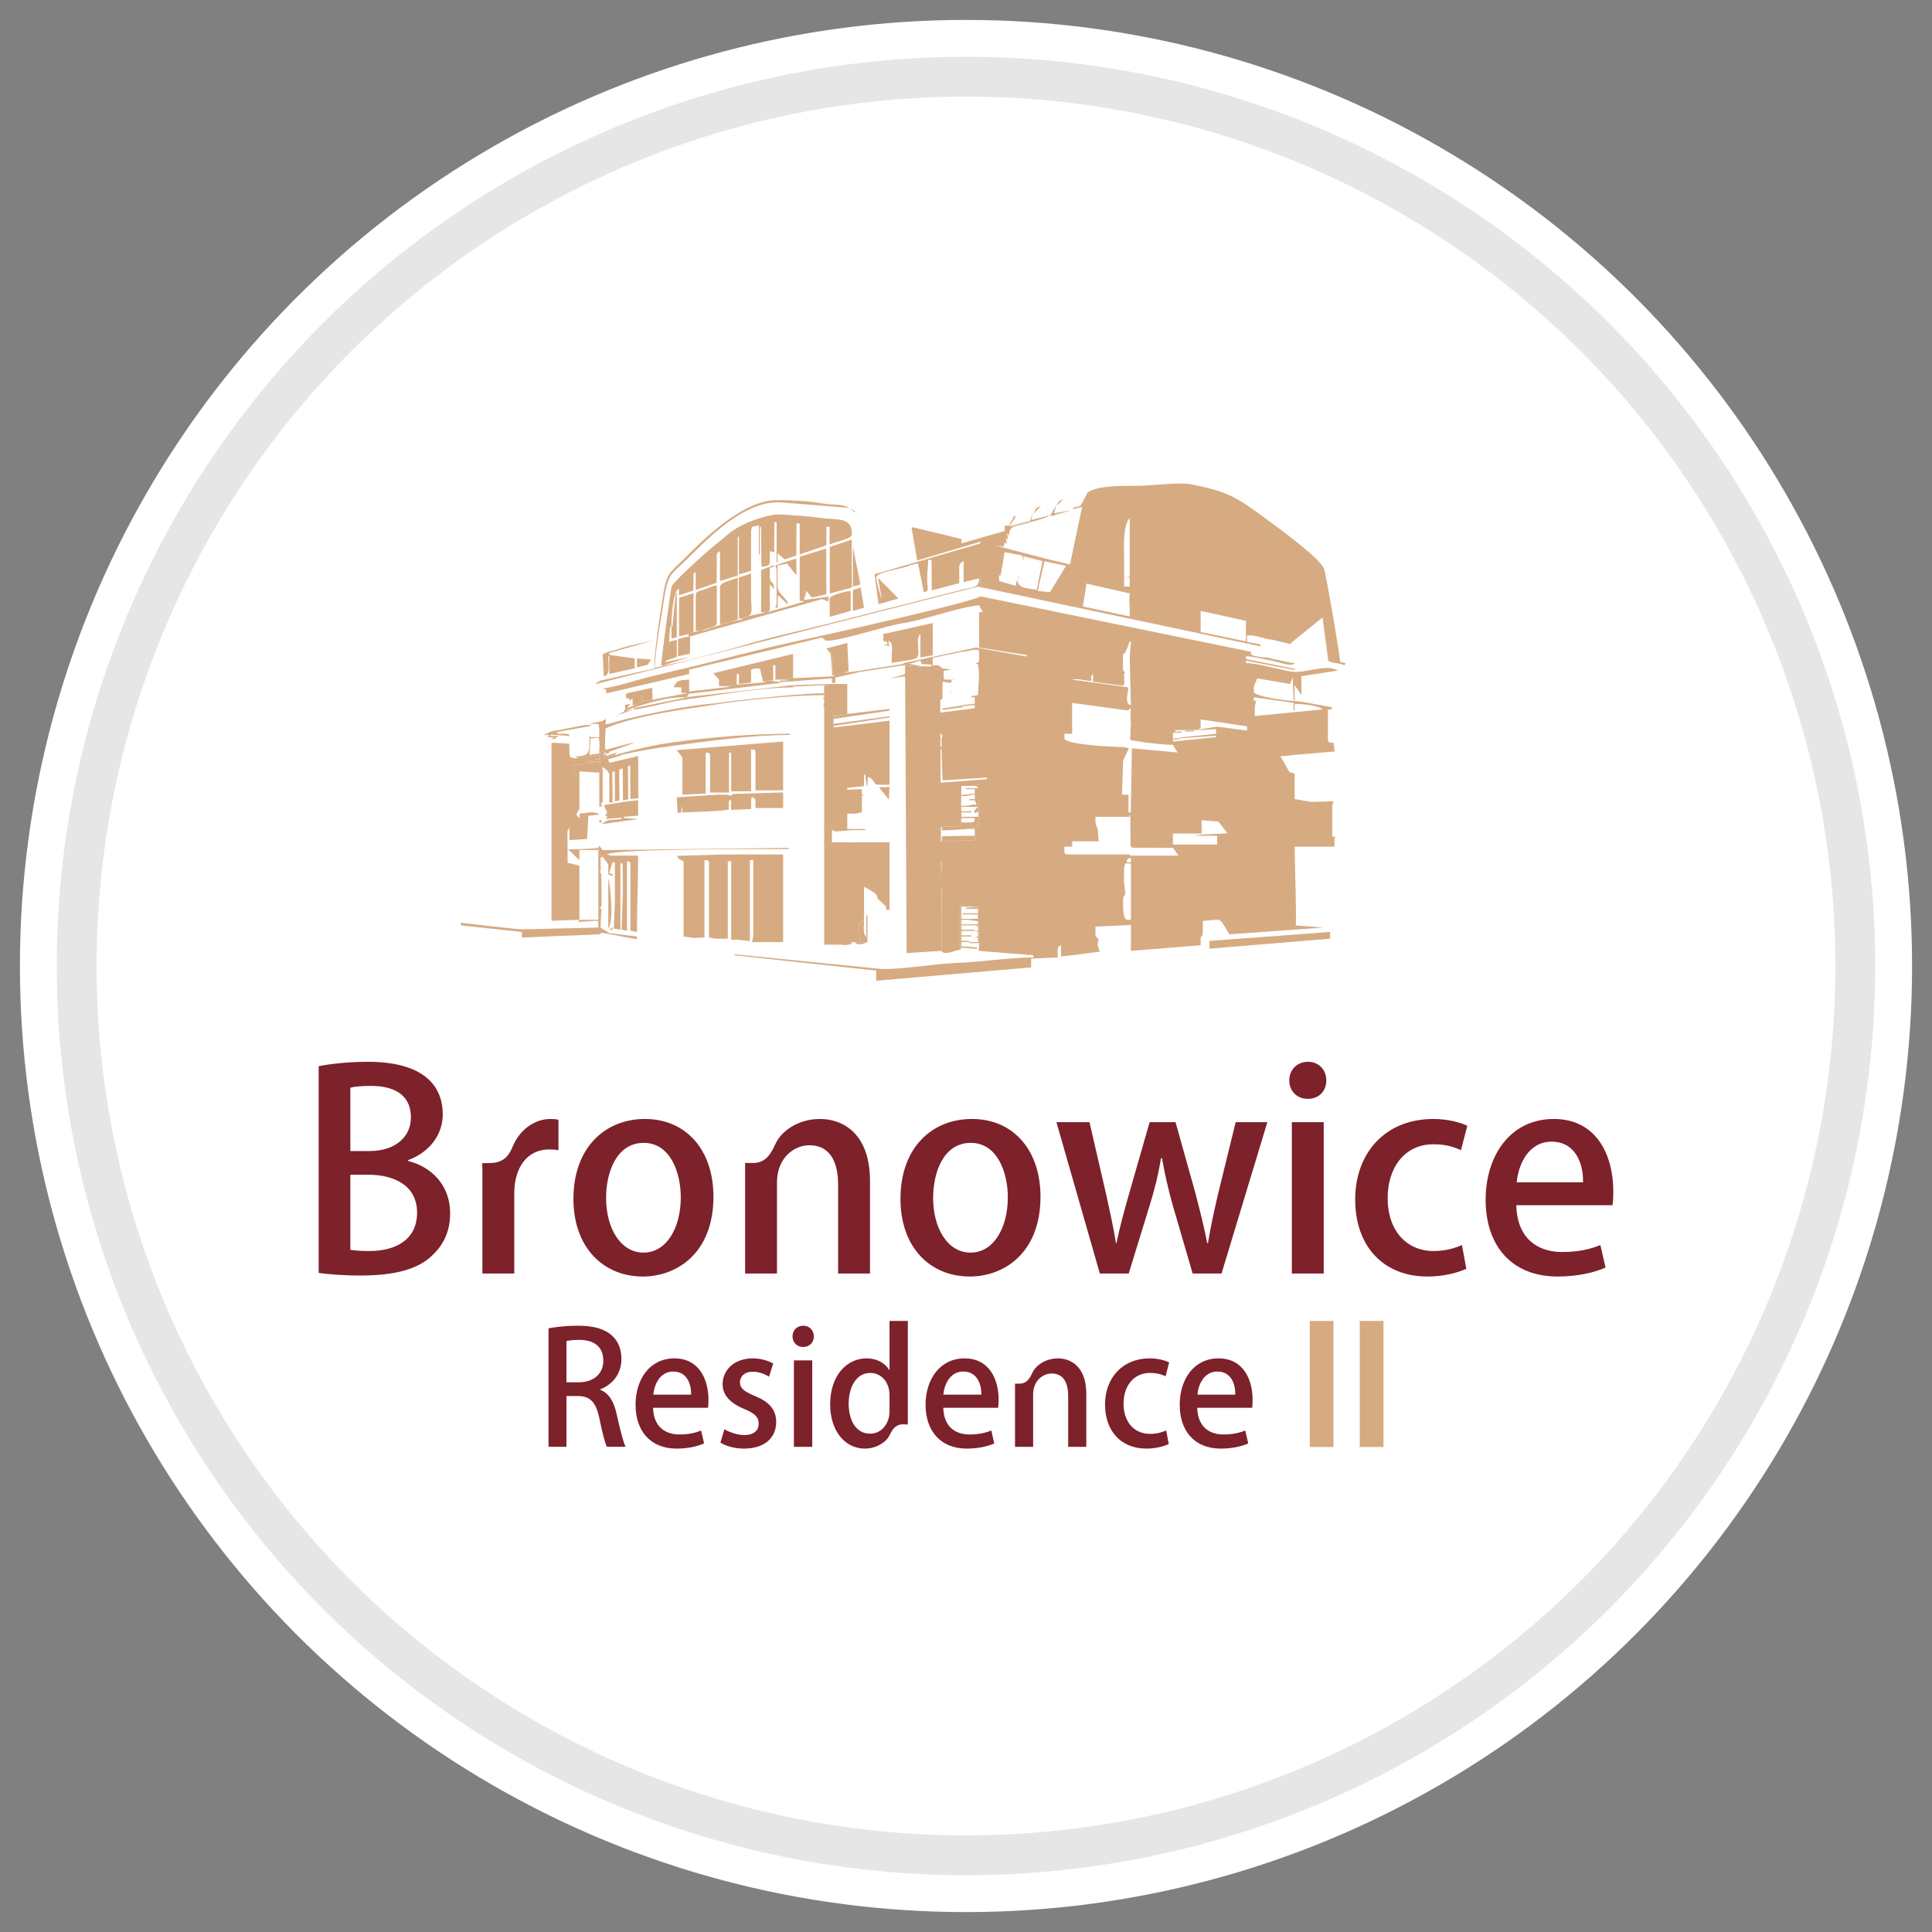 <?xml version="1.0" encoding="UTF-8"?>
<!DOCTYPE svg PUBLIC "-//W3C//DTD SVG 1.1//EN" "http://www.w3.org/Graphics/SVG/1.1/DTD/svg11.dtd">
<!-- Creator: CorelDRAW 2018 (64-Bit) -->
<svg xmlns="http://www.w3.org/2000/svg" xml:space="preserve" width="97px" height="97px" version="1.1" style="shape-rendering:geometricPrecision; text-rendering:geometricPrecision; image-rendering:optimizeQuality; fill-rule:evenodd; clip-rule:evenodd"
viewBox="0 0 97 97"
 xmlns:xlink="http://www.w3.org/1999/xlink">
 <rect x="0" y="0" width="97" height="97" fill="#808080" stroke="none"/>
 <defs>
  <style type="text/css">
   <![CDATA[
    .str0 {stroke:#E6E6E6;stroke-width:2;stroke-linecap:round;stroke-linejoin:round;stroke-miterlimit:22.926}
    .fil0 {fill:none}
    .fil2 {fill:#D6AB82}
    .fil1 {fill:white}
    .fil3 {fill:#7D212B;fill-rule:nonzero}
    .fil4 {fill:#D6AB82;fill-rule:nonzero}
   ]]>
  </style>
 </defs>
 <g id="tabliczka_x0020_biała">
  <rect class="fil0" width="97" height="97"/>
  <circle class="fil1" cx="48.5" cy="48.5" r="47.5"/>
  <circle class="fil1 str0" cx="48.5" cy="48.5" r="44.65"/>
 </g>
 <g id="Bronowice_x0020_Residence_x0020_II">
  <g id="_2423958633536">
   <g>
    <g>
     <polygon class="fil2" points="41.66,27.46 41.66,29.8 42.77,29.5 42.76,27.09 "/>
     <path class="fil2" d="M37.21 31.06l0.11 -0.05 0.11 0 0.06 -0.06c0.35,-0.03 0.22,-0.53 0.22,-0.94 0,-0.41 0,-0.82 0,-1.22l-0.62 0.21 0.01 1.06 0 1 0.11 0z"/>
     <polygon class="fil2" points="42.82,29.45 43.2,29.34 42.82,27.45 "/>
     <polygon class="fil2" points="42.82,29.62 42.82,30.67 43.38,30.51 43.21,29.5 "/>
     <polygon class="fil2" points="40.27,30.17 40.38,30.12 40.38,29.61 40.49,29.67 40.54,29.73 40.76,30 41.49,29.84 41.48,27.54 40.15,27.95 40.15,30.17 "/>
     <path class="fil2" d="M45.66 28.39l-0.06 -0.05 -1.69 0.49 0.2 1.5 -0.06 0.02 1.06 -0.3 -1.03 -1.04 0.19 1.05c-0.06,-0.09 -0.28,-0.93 -0.28,-1.06 0,-0.3 1.42,-0.45 1.67,-0.61z"/>
     <path class="fil2" d="M38.93 28.38c0.03,0.14 0.06,0.14 0.06,0.29l0 1.56c0,0.15 -0.03,0.15 -0.06,0.28l0.11 0 0.02 -0.63 0.48 0.46c0.09,-0.21 -0.5,-0.52 -0.5,-0.89l0 -1.06 0.48 -0.09 0.47 0.59 -0.01 -0.85 -1.05 0.34z"/>
     <path class="fil2" d="M41.65 30.06l0.01 0.91 1.05 -0.3 0 -1c-0.23,0.01 -1.06,0.21 -1.06,0.39z"/>
     <path class="fil2" d="M34.82 31.73l-0.11 0.05 -0.11 0 -0.06 0.06 0.06 0.11 -0.56 0.13 0 0.87 0.6 -0.13 0.01 -0.87 6.62 -1.87 0.32 0.12 0.01 -0.25 -1.22 0.17 0.11 -0.45 0.05 0.06 -0.05 -0.06 -0.11 -0.06 0 0.51 -0.11 0.05 0.11 0.03 -1.89 0.55 0.16 -0.09 0 -1.32 0.21 0.23c0.01,-0.44 -0.21,-0.22 -0.21,-0.62l0 -0.45 0.23 -0.04 -0.05 -0.08 -0.62 0.24 0 0.33 0.01 0.44 -0.01 1.34 0.22 0.02 -0.94 0.2 -0.06 0.06 -0.11 0 -0.11 0.05 0.12 0.03 -0.79 0.14 -0.11 0.05 0.12 0.03 -0.23 -0.03 -0.06 0.06 -1.05 0.35c0.22,-0.18 0.78,-0.17 0.78,-0.41l0 -1.89c-0.21,0.02 -0.5,0.17 -0.72,0.23 -0.35,0.11 -0.34,0.1 -0.34,0.44l0 1.61 0.22 0 -0.33 0.06z"/>
     <path class="fil2" d="M36.26 31.34l0.06 -0.06 0.11 0 0.11 -0.05 0.5 -0.12 0 -2.11c-0.18,0.09 -0.89,0.24 -0.89,0.45l0 1.89 0.11 0z"/>
     <polygon class="fil2" points="34.54,31.84 34.6,31.78 34.71,31.78 34.82,31.73 34.82,29.78 34.1,30.01 34.09,31.95 "/>
     <path class="fil2" d="M31.48 32.45l-0.16 0.06 -0.06 0 -0.11 0.05 -0.61 0.17 -0.28 0.11 0.05 1.11c0.36,-0.03 0.23,-0.58 0.23,-1l0.05 0 0 0.89 1.28 -0.29 0 -0.49 -1.28 -0.18 0 -0.1 2.24 -0.63 -1.35 0.3z"/>
     <polygon class="fil2" points="32.7,33.11 31.98,33.06 31.98,33.51 32.51,33.38 "/>
     <path class="fil2" d="M30.15 34.17l-0.11 0.06 -0.11 0.06 0 0.05 19.17 -4.89c0.07,-0.1 0.11,-0.1 0.11,-0.22l0 -0.23 -0.16 0.06 0.11 0c-0.01,0.46 -0.33,0.42 -0.76,0.52 -0.36,0.09 -0.67,0.17 -1.02,0.26 -0.68,0.17 -1.31,0.34 -1.99,0.51 -1.34,0.33 -2.66,0.68 -4.04,1.02 -1.3,0.33 -2.76,0.64 -4.02,1.03 -0.54,0.17 -3.59,0.99 -4.01,1l1.34 -0.42 -1.23 0.26 -0.02 -0.06 0.57 -0.2 0 -0.86 -0.39 0.1 0.06 -0.77 0.06 0 0 0.61 0.27 -0.06 0 -2.22 -0.05 0 -0.17 1.67 -0.05 0c0,-0.45 0.08,-1.81 0.38,-1.89l0 0.33 0.72 -0.24 0.01 -0.76c0,-0.16 0.01,-0.1 0.11,-0.16l0 0.89 1.05 -0.36 0.01 -1.37c0,-0.15 0.08,-0.16 0.16,-0.22l0 1.5 0.89 -0.27 0 -1.95 0.06 0 0 1.89 0.61 -0.18 0 -1.93c0,-0.16 0.02,-0.16 0.05,-0.28l0.34 -0.07 0 1.46 0.05 0 0 -1.39 0.06 0 0.02 2c0.18,-0.01 0.42,-0.02 0.42,-0.22l0 -0.56 0.22 0.06 0.01 -1.51 0.11 0 0 2.01 0.05 0 0 -0.45 0.36 0.31 0.58 -0.2 0.01 -1.61 0.16 0 0 1.56 1.34 -0.46 0 -0.93 0.16 0 0 0.89c0.24,-0.13 1.12,-0.28 1.12,-0.5l0 -0.06c0,-0.83 -0.77,-0.67 -1.51,-0.77 -0.61,-0.09 -1.46,-0.15 -2.11,-0.18 -0.5,-0.02 -1.44,0.31 -1.79,0.49 -0.68,0.33 -0.8,0.52 -1.31,0.92 -0.37,0.28 -2.15,1.87 -2.32,2.18 -0.05,0.08 -0.53,3.66 -0.53,3.98l0.13 0.03 -0.46 0.09c0.02,-0.79 0.31,-2.38 0.43,-3.19 0.25,-1.62 0.33,-1.4 1.28,-2.34 0.95,-0.94 2.71,-2.77 4.46,-2.77l0.11 0 3.51 0.28 0.23 0.21 0.05 -0.03c-0.71,-0.48 -0.84,-0.26 -1.76,-0.42 -0.54,-0.1 -1.43,-0.15 -2.03,-0.15l-0.16 0c-1.67,0 -3.61,1.91 -4.52,2.82 -0.99,1 -1,0.75 -1.25,2.42 -0.08,0.49 -0.46,2.98 -0.35,3.21l-2.72 0.61z"/>
     <polygon class="fil2" points="60.72,47.63 66.78,47.13 66.78,46.79 60.72,47.24 "/>
     <path class="fil2" d="M56.44 43.63c0,-0.15 0.03,-0.16 0.06,-0.28l0.28 0 0 2.83 -0.17 0c-0.27,0 -0.22,-0.82 -0.22,-1.11 0,-0.03 0.08,-0.12 0.11,-0.17l-0.07 -0.66 0.01 -0.61zm0.11 -0.34c0.1,-0.19 0,-0.16 0.23,-0.22l0 0.22 -0.23 0zm3.78 -1.39l-0.39 0.06 1.17 0 0 0.28 0 0.16 -2.22 0 0 -0.55 1.44 0 0 -0.28 0 -0.06 0 -0.11 0 -0.22 0.84 0.07 0.46 0.59 -1.3 0.06zm-3.58 -1.01l0.01 1.57 0.08 0.1 2.05 0.01 0.28 0.39 -2.45 0 0 -0.06 -3.11 0c-0.13,0 -0.17,-0.04 -0.17,-0.16l0 -0.23 0.39 0 0 -0.27 1.33 0 -0.04 -0.56c-0.02,-0.12 -0.12,-0.27 -0.12,-0.44l0 -0.23 1.71 0 0.04 -0.12zm3.53 -4.24l0.77 -0.04 0.01 0.23 -1.84 0.19 0 0.04 1.83 -0.13 0.01 0.07 -2.17 0.22 0 -0.11 0.33 0 0 -0.05 -0.33 0 0 -0.28 0.44 0 0 -0.06 -0.33 0 0 -0.07 1.28 -0.01zm-0.78 0.08l0.44 0 0 -0.05 -0.44 0 0 0.05zm0.78 -0.61l2.33 0.35 0 0.21 -1.5 -0.2 -1 0.16 0.17 -0.07 0 -0.45zm-3.45 1.45l-0.06 3.22 -0.11 0 0 -0.56 0 -0.33 -0.33 0 0.06 -1.72 0.29 -0.61 -0.24 -0.06c-0.45,0 -3,-0.12 -3,-0.44l0 -0.23 0.39 0 0 -1.55 2.78 0.38 0.16 -0.11 -0.01 0.56 0.02 0.22 -0.02 0.28c0.02,0.69 -0.25,0.48 0.7,0.65 0.34,0.05 1.12,0.13 1.43,0.13l0.23 0.38 -2.29 -0.21zm6.23 -2.39l-0.11 0 0 -0.17 2 0.28 0 0.39 0.05 0 0 -0.34c0.36,0 1.25,0.08 1.39,0.28l-3.39 0.33 0 -0.39c0,-0.19 0.04,-0.21 0.06,-0.38zm-6.56 -2.4l0 -0.05 0.11 -0.22 0.11 -0.31 0.06 0.03 -0.06 0.72 0 0.06 0.05 2.11 0.01 0.28c-0.34,-0.04 -0.14,-0.62 -0.12,-0.89l-2.84 -0.39c0.26,-0.06 0.55,0.02 0.75,0.05 0.49,0.06 0.02,-0.11 0.31,-0.33l0 0.39 1.51 0.2 0.08 -0.16c-0.04,-0.13 -0.03,0.06 -0.03,-0.15l0 -0.22c0,-0.2 -0.01,-0.06 0.06,-0.11l-0.12 -0.16 0 -0.79 0.12 -0.06zm-7.51 -0.27l-0.72 0.16 0 0.06c0.3,-0.01 0.45,-0.11 0.78,-0.11 0.08,0 0.11,0.07 0.11,0.16l0 0.34c0,0.19 -0.09,0.13 -0.22,0.22l0.16 0 0.05 0.39 0 0.28 -0.05 0.89 -0.33 0.05 0 0.06 0.17 0 0 0.33 -0.11 0 0 0.06 0.11 0 0 0.16 -2.23 0.28 -0.1 0.07 -0.03 0.22 0.01 -0.06 0.43 0.41c-0.26,0.01 -0.15,-0.03 -0.36,-0.03 -0.14,0 -0.08,0.11 -0.06,0.17l0.06 0c0.49,0 0.47,0.04 0.66,0.33l-0.05 0.12 0 0.11 0 0.05 0.01 0.28c-0.13,-0.03 -0.14,-0.06 -0.29,-0.06 -0.07,0 -0.08,0.07 -0.11,0.12l0.39 0.06 0.05 1.55 2.23 -0.14 0 0.08 -2.95 0.22 0.06 0.12 0 1.05 0 0.06 0 0.78 -0.39 0 0 0.05 0.39 0 0 0.17 0.83 -0.07 0.72 0.01 0.06 -2.05 0.39 0 0.5 -0.06 0 0.61 -0.01 0.28 -0.01 1.22 -0.54 0.11 0.34 0 0 0.34 -0.28 0 0.28 0.06 0 0.16 -1.5 0.07 -0.84 -0.01 0.23 0.33 0.05 0.06 0.39 0.66 0 0.06 0 0.28 -0.06 0.66 0.06 0.34 0 0.44 0 0.11 0 2.56c0.11,0.26 0.72,-0.04 0.94,-0.06l0 -2.22 0.28 0.06 0.61 0 0.06 1.83 -0.02 0.39 2.74 0.22 0 0.11c-1.24,0 -2.62,0.24 -3.95,0.28 -1,0.03 -2.92,0.38 -3.89,0.28l-7.17 -0.72 0 0.05 7.12 0.77 0 0.51 7.78 -0.67 0 -0.44 1.34 -0.06c0,-0.32 -0.08,-0.52 0.16,-0.61l0 0.56 0.56 -0.06 1.39 -0.18c-0.03,-0.1 -0.11,-0.3 -0.11,-0.32 0,-0.15 0.02,-0.15 0.05,-0.28 -0.07,-0.11 -0.16,-0.14 -0.16,-0.27l0 -0.39 1.78 -0.08 0 1.3 3.5 -0.28 0 -0.39c0.07,-0.1 0.11,-0.09 0.11,-0.22l0 -0.61 0.72 -0.07 0.06 0.01c0.18,0 0.45,0.58 0.55,0.73l4.73 -0.34 -1.39 -0.11 0.01 -0.67 -0.07 -3.28 2 0 0 -0.33c0,-0.21 -0.01,-0.02 0.06,-0.17l-0.17 0 0 -1.5c0,-0.15 0.03,-0.15 0.06,-0.28l-1.12 0.03 -0.83 -0.14 0 -1.16 0 -0.12 -0.16 -0.05 -0.06 0 -0.06 -0.06 -0.44 -0.77 0.17 0 0.55 -0.06 2.01 -0.17 -0.06 -0.44c-0.18,-0.01 -0.28,0.02 -0.28,-0.17l0 -1.5 0.17 0 0.05 -0.11 -1.55 -0.28 -0.56 -0.05c-0.28,-0.01 -1.83,-0.23 -1.83,-0.45l0 -0.17c0,-0.22 0.11,-0.27 0.16,-0.5l1.67 0.28 0.12 -0.34 0.05 1.18 0.05 0 0 -0.78 0.34 0.5 0 -0.95 1.83 -0.28c-0.58,-0.37 -1.64,0.16 -2.32,0.05 -0.59,-0.09 -1.73,-0.43 -2.29,-0.43l0 -0.12 2.44 0.47 0.01 -0.06 -2.45 -0.49 0 -0.14c0.37,0 0.9,0.16 1.28,0.22 0.28,0.04 1.07,0.35 1.16,0.12l-0.11 0 -0.78 -0.17 -0.33 -0.06 -0.11 -0.05c-0.3,0 -1.06,-0.07 -0.84,-0.28l-13.61 -2.79c-0.47,0.32 -8.21,2.04 -9.49,2.31 -1.56,0.34 -3.16,0.77 -4.73,1.16 -0.77,0.19 -1.56,0.36 -2.38,0.57 -0.63,0.15 -1.79,0.54 -2.36,0.58l0.17 0.06 0 0.17 0.11 0 4.06 -0.95 0 -0.22 6.67 -1.61c0.06,0.04 0.18,0.16 0.22,0.16 0.81,0 2.91,-0.74 3.84,-0.88 1.15,-0.18 2.79,-0.81 3.83,-0.9l0.18 0.33 -0.18 0.01 0 1.78 2.4 0.38 -0.01 0.07 -2.56 -0.45z"/>
     <path class="fil2" d="M60.28 30.67l2.28 0.5 -0.01 1.03 -2.27 -0.47 0 -1.06zm-3.58 -0.55l0.01 0.22 0.01 0.28 0 0.33 -2.35 -0.5 0.18 -1.15 2.15 0.49 0.02 -0.06 -0.02 0.39zm-3.98 -0.39l-0.62 -0.06 0.34 -1.49 1.08 0.23 -0.8 1.32zm-1.61 -0.5l-0.05 -0.11 -0.07 0.29 -0.83 -0.24 0 -0.28 0.08 0 0.2 -1.17 0.88 0.17 0.06 0.28 0.01 -0.24 0.95 0.24 -0.29 1.45c-0.27,-0.07 -0.92,-0.07 -0.94,-0.39zm0.11 -0.34l0.11 -0.66 -0.11 0.66zm-0.06 0.23l0 -0.12 -0.06 -0.11 0.06 0.23zm5.56 -3.12l0 2.95 -0.17 0.03 0.17 0.02 0 0.45 -0.28 0 0 -1.28c0,-0.61 -0.09,-1.75 0.28,-2.17zm-11.12 2.34l0.06 0.05 0.43 -0.11 0.29 1.45c0.31,-0.03 0.17,-0.21 0.17,-0.67 0,-0.4 0.05,-0.61 0.05,-0.95l0.17 0 0.01 1.53 1.38 -0.36 0 -0.83c0,-0.16 0.13,-0.22 0.22,-0.28l0 1.06 0.67 -0.17 0.16 -0.06 0 0.23c0,0.12 -0.04,0.12 -0.11,0.22l14.18 3 0 -0.1 -0.67 -0.12 0 -0.33 0.17 0c0.32,0 0.77,0.21 1.11,0.22l0.88 0.21 0.18 -0.16 1.45 -1.17 0.02 0.15 0.17 1.27 0.02 0.03c0,0.02 0,0.05 -0.01,0.07l0.09 0.65c0.1,0.12 0.57,0.11 0.81,0.23l0.06 -0.1 -0.28 -0.07c-0.01,-0.38 -0.71,-4.44 -0.81,-4.69 -0.24,-0.56 -2.38,-2.1 -2.97,-2.54 -1.32,-0.97 -1.83,-1.34 -3.8,-1.7 -0.5,-0.09 -1.94,0.09 -2.65,0.09 -0.81,0 -1.93,-0.01 -2.44,0.33 -0.11,0.2 -0.18,0.34 -0.29,0.55 -0.14,0.29 -0.5,0.11 -0.44,0.29l0.45 -0.11 -0.61 2.89 -1.17 -0.28 -2.61 -0.68 0.44 0.07 0.07 -0.23 0.11 0.11 -0.05 -0.34 0.11 0.12 -0.06 -0.34 0.1 0.12c0,-0.56 0.4,-0.46 0.88,-0.62 0.28,-0.09 0.97,-0.24 1.17,-0.4l-0.93 0.24 0.07 -0.34 -0.14 0.39 -1.03 0.27 0.32 -0.49 -0.07 -0.05 -0.27 0.5 -0.22 0 0 0.27 -2.17 0.62 0 -0.22 -2.44 -0.59 -0.06 0.04 0.28 1.63 3.16 -0.94 0.02 0.08 -3.63 1.06zm5.51 -2.56l0.11 -0.06 0.33 -0.11 -0.33 0.11 -0.11 0.06 -0.12 0.06 0.12 -0.06zm1.16 -0.39l0.17 -0.05 0.17 -0.06 -0.17 0.06 -0.17 0.05 -0.22 0.11 -0.06 0.06 -0.09 0.23 0.37 -0.4zm0.67 0.5l0.06 -0.05 0.83 -0.23 -0.91 0.16 0.11 -0.39 -0.31 0.51 0.22 0zm0.44 -0.83l0.12 -0.06 0.22 -0.05 -0.22 0.05 -0.12 0.06 -0.22 0.11 -0.1 0.23 0.32 -0.34z"/>
     <path class="fil2" d="M29.09 40.46l0 -0.22 0 -1.17 -0.31 -0.34 -0.06 -0.3 1.09 -0.14 0.17 -0.06 0.11 0 -0.72 0.01 0 -0.06 0.72 -0.07 0 -0.21 -1.05 0.17 -0.17 0 -0.22 0.04 -0.06 -0.29 -0.01 -0.48 -0.77 -0.05 0 0.01 -0.12 -0.01c0,2.98 0,5.96 0,8.94l1.4 -0.05 0 -2.72 -0.59 -0.14 -0.01 -1.59 0.59 -1.11 0.01 0 0 -0.02 0 -0.03 0 -0.11z"/>
     <path class="fil2" d="M44.32 31.84c0.13,0.27 -0.13,0.35 0.23,0.39 -0.03,0.34 0.04,0.04 -0.17,0.16l0.26 0.06 -0.04 -0.28c0.27,0.08 0.17,0.53 0.17,0.89l0 0.23c0.32,-0.08 0.94,-0.13 1.21,-0.23 0.31,-0.12 -0.07,-1 0.23,-1.22l0 1.17 0.62 -0.11 0 -1.12 0 -0.5 -2.51 0.56z"/>
     <path class="fil2" d="M41.49 32.56c0.06,0.05 0.33,0.3 0.33,0.39l0 0.89 0.11 0 0.45 -0.05 0.11 -0.06 0.11 0 0 -0.22 -0.06 -1.23 -1.05 0.28z"/>
     <path class="fil2" d="M36.1 34.45l0.16 0 0.22 0 0.23 -0.05 0.28 0 0 -0.56 0.11 0 0 0.5 0.61 -0.07 0 -0.65c0.12,-0.03 0.13,-0.06 0.28,-0.06l0.16 0 0.17 0.67 0.22 -0.06 0.28 0 0 -0.77 0.11 0 0 0.72 0.45 0 0.27 -0.06 0.17 0 0 -1.23 -4.01 0.97 0.29 0.32 0 0.33z"/>
     <path class="fil2" d="M34.37 34.79l0.11 -0.06 0.12 0 0 -0.61c-0.52,0.04 -0.61,0.02 -0.78,0.39l0.39 0 0 0.28 0.16 0z"/>
     <path class="fil2" d="M41.93 34.34l-0.16 0 0.16 0zm-0.39 0.06l0.23 0.05 0 0.12 -0.46 -0.04 0.12 0.03 0 0.11 -0.11 0.06 0.22 0 -0.05 -0.17 0.11 0 0 0.22 0.17 0.06 0.16 0 0 -0.38 -0.39 -0.06z"/>
     <polygon class="fil2" points="31.54,34.79 31.43,34.84 31.43,35.06 31.59,35.06 31.6,35.18 31.76,35.06 31.76,35.29 31.76,35.4 31.87,35.4 32.2,35.29 32.2,34.95 32.26,34.95 32.26,35.24 32.48,35.18 32.76,35.12 32.75,34.53 "/>
     <path class="fil2" d="M45.94 33.9l-0.5 -0.06 -0.17 0.06 -0.61 0.17 0.78 -0.12 0.16 0.06 0.34 0 0 0.22 0.27 0 -0.27 -0.06 -0.01 -0.06 0.51 0.01 0.22 0 0 0.33 0 0.45 0 0.33 0.11 0 0.5 -0.11 0.05 -0.06 0 -0.16 0 -0.11 0 -0.11 0.01 -0.46 0.38 0.07 0.06 -0.06 0 -0.11 -0.11 0 -0.22 0 -0.06 -0.06 0 -0.05 0 -0.33 0.39 -0.06 -0.45 -0.06c-0.11,-0.07 -0.14,-0.16 -0.27,-0.16l-0.22 0 0 -0.37 1.44 -0.3 0 -0.06 -2.89 0.62 -0.06 0.05 -2.11 0.33 0 0.06 2.17 -0.33 0.11 0 0.5 0.05 0.06 0 0.22 0 -0.61 -0.12 0.55 -0.17 0.06 0.18 0.5 0.03 0 0.09 -0.5 -0.01 0 0.06c0.76,0 0.31,0.17 0.44,0.5l-0.77 -0.11zm1.94 0.22l0 -0.06 -0.05 0.06 0.05 0zm-0.28 0.61l-0.11 -0.05 0.11 0.05zm0.11 0.11l0.06 -0.16 0 -0.06 -0.06 0.22zm-0.77 0.45l0.16 0 -0.28 -0.03 0.12 0.03zm-0.11 0.05l-0.06 -0.05 -0.34 -0.02 0.4 0.07z"/>
     <polygon class="fil2" points="41.77,34.34 41.6,34.34 41.38,34.4 41.54,34.4 41.93,34.46 41.93,34.84 41.77,34.84 41.54,34.84 41.38,34.9 41.88,34.95 41.87,35.4 41.88,35.79 41.88,35.95 42.04,35.95 42.6,35.84 42.43,35.79 42.41,35.45 42.54,34.34 41.93,34.34 "/>
     <path class="fil2" d="M30.31 37.9l0 -0.06 0 0.06 0.07 0.06 -0.07 0.12 0.05 0.02 0.51 -0.2 0.11 -0.13 -0.53 0.19 -0.03 -0.12 -0.11 0.06zm0.78 -0.06l-0.11 0.06 0.11 -0.06zm0.11 0.06l-0.11 0.06 0.11 -0.06zm10.18 -3l0.05 0.11c-0.23,0.08 -0.04,0.11 0.06,0.11l0.28 0 0 0.11 -0.35 0.02 -0.1 0.2 0.38 0.01 0.18 0.33 -0.01 -0.39 0.01 -0.45 -0.5 -0.05 0.16 -0.06c-0.24,-0.15 -4.67,0.33 -5.24,0.42 -0.46,0.08 -0.85,0.08 -1.3,0.15 -1.34,0.19 -3.33,0.59 -4.32,0.9l-0.28 0.06 0.03 -0.27 -0.22 0.11 -0.62 0.13 0.47 0.01 0.03 0.33 0 0.33 -0.33 0c-0.21,0 -0.02,0.02 -0.17,-0.06 0,0.83 0.07,1.01 -0.73,1.03l0.18 0.09 1.05 -0.17 0 0.21 -0.72 0.07 0 0.06 0.72 -0.01 0.06 0 -0.06 -0.33 0.18 -0.23 0.1 0.12 0.17 0.06 0.05 -0.11c1.8,-0.61 1.5,-0.56 -0.18,-0.09l-0.04 -0.09 0.03 -0.99c1.23,-0.54 3.26,-0.87 5.22,-1.15 1.53,-0.26 4.11,-0.52 5.76,-0.52zm-11.4 3.33l-0.17 0.06 0.17 -0.06zm-1.39 -0.22l-0.05 0.12 0.33 -0.06 -0.28 -0.06zm0.78 -1.61l-1.72 0.33 -0.34 0.17 0.29 0.01 -0.12 0.1 0.34 0.02 -0.17 0.09 0.2 -0.02 0.19 -0.15 -0.39 0 0 -0.07 0.94 0.07 0 0.28 0 -0.28 0 -0.05 0.06 -0.06 -0.06 0.06c-0.07,-0.04 -0.06,-0.06 -0.16,-0.06l-0.45 0 0 -0.09 1.67 -0.3 0 -0.05 -0.28 0zm-1.78 0.78l0.06 0 -0.06 0zm3.45 -1.28l0.77 -0.29 -0.38 0.07c0.11,-0.08 1.2,-0.41 1.43,-0.46 0.63,-0.16 0.95,-0.21 1.62,-0.21l-0.01 0.01 -2.67 0.54 0.02 0.06c0.31,0 1.51,-0.3 1.9,-0.38 0.66,-0.13 1.28,-0.19 1.97,-0.3 1.13,-0.17 2.89,-0.43 4.13,-0.43l-0.01 -0.11 -5.33 0.6 0.11 -0.17 4.56 -0.54 0 -0.05 -0.61 -0.07 -0.22 0.06 0.17 0.02 -1.78 0.15 -0.23 0.05 0.17 0.03 -2.17 0.25 -0.11 0.06 0.11 0.02 -2 0.37 -0.22 0.06 0 -0.29 -0.06 0 0 0.34 -0.33 0.11 -0.4 0.16 0.18 -0.22 -0.27 0.05 0.01 0.21 -0.07 0.13c-0.37,0.17 -0.53,0.42 -0.28,0.17zm5.06 -1.45l0.16 0 -0.16 0zm7.11 -0.72l0 -0.06 -1.28 0.17 -0.11 0 0 -0.89c0,-0.09 -0.27,-0.34 -0.33,-0.39l0.22 0.28 0.06 0.78 0 0.27 0.16 0.06 -2.28 0.11 -0.27 0.06 0.22 0.04 -0.45 0.01 0.01 0.08 2.61 -0.19 0 0.23 0.17 0 0 -0.27 1.27 -0.29zm-0.83 0.06l0.11 -0.06 -0.11 0.06zm-1 0.61l0.22 -0.06 -1.78 0.06 0 0.07 1.56 -0.07zm-11.29 3.22l0 0.21 -0.5 0.07 0.06 -0.83c0.35,0 0.44,-0.13 0.44,0.16l0.01 0.18 -0.01 0.21z"/>
     <polygon class="fil2" points="41.6,38.57 42.21,38.57 42.21,38.62 41.99,38.62 41.99,38.73 42.32,38.79 42.32,38.46 42.32,38.4 42.26,38.13 41.71,38.12 41.6,38.12 41.6,38.23 42.21,38.23 42.21,38.29 41.82,38.29 41.82,38.4 42.16,38.4 42.16,38.46 41.6,38.46 "/>
     <polygon class="fil2" points="29.81,38.29 28.53,38.46 29.09,39.07 29.09,38.73 30.09,38.79 30.26,38.51 30.09,38.4 30.15,38.23 30.09,38.23 29.98,38.23 "/>
     <path class="fil2" d="M41.99 36.51l-0.17 0.06 0.53 0.74 -0.03 1.09 0 0.06 0 0.33 0.06 0.11 -0.06 0.11 0 0.11 0.06 0.11 -0.06 0.12 0.06 0.22 1 -0.1 0 -0.57 0.06 -0.01 0.07 0.56 0.04 0.01 0.03 -0.45c0.34,0.09 0.25,0.39 0.52,0.39l0.56 0 0 -3.22 -2.67 0.33z"/>
     <path class="fil2" d="M37.71 37.62c0.16,0.02 0.22,0 0.22,0.17l0 1.89 1.39 0 0 -2.45 -5.34 0.43c0.08,0.14 0.28,0.31 0.28,0.41l0 1.83 1.17 -0.06 0 -2.05c0.16,0.01 0.22,0 0.22,0.17l0 1.83 0.95 0 0 -2 0.11 0 0 1.94 1 0 0 -2.11z"/>
     <path class="fil2" d="M30.26 38.51c0.1,0.07 0.33,0.23 0.33,0.39l0 1.39 0.17 0 -0.02 -1.54 0.13 -0.02 0 1.5 0.23 -0.04 -0.01 -1.55 0.17 -0.07 0.02 1.62 0.26 -0.06 -0.01 -1.66 0.11 -0.04 0.01 1.69 0.4 -0.04 -0.01 -2.12c-0.16,0.03 -1.38,0.33 -1.39,0.33 -0.1,0 -0.09,-0.08 -0.11,-0.17l0.55 -0.16 0.11 -0.06c0.74,-0.17 1.64,-0.33 2.54,-0.45 1.93,-0.25 3.98,-0.55 5.91,-0.55l0 -0.06c-1.86,0 -3.99,0.17 -5.85,0.43 -1.13,0.15 -1.97,0.39 -2.71,0.57l-0.11 0.06 -0.11 0 -0.51 0.2 -0.05 -0.02 0.07 -0.12 -0.07 -0.06 0 -0.06 0.06 -0.05 -0.1 -0.12 -0.18 0.23 0.06 0.33 -0.06 0.17 0.17 0.11 -0.17 0.28 0 1.72 0.17 -0.05 -0.11 -0.07c0.07,-0.09 0.11,-0.09 0.11,-0.21 0,-0.6 0,-1.03 0,-1.67z"/>
     <polygon class="fil2" points="44.13,39.53 44.63,40.15 44.66,39.51 "/>
     <path class="fil2" d="M37.71 40.18c0,-0.11 0.02,-0.1 0.05,-0.17 0.09,0.06 0.17,0.08 0.17,0.22l0 0.34 1.39 0 0 -0.78 -0.17 0 -2.33 0.07 -0.16 0.1c-0.1,-0.05 -0.09,-0.06 -0.23,-0.06l-0.44 0 -2.01 0.13 0.04 0.78 0.18 -0.01 0.03 -0.35 0.03 0.34 1.03 -0.04c0.43,-0.02 0.85,-0.03 1.3,-0.1l0.01 -0.47 0.11 0c-0.01,0.23 -0.02,0.46 0.01,0.48l0.99 -0.04 0 -0.44z"/>
     <path class="fil2" d="M28.54 41.01l0 0.06 0.23 0.13 -0.18 0.09 0 0.89 0.89 -0.06 0.06 -1.16 0.55 -0.06c0.02,-0.06 -0.29,-0.12 -0.39,-0.12l-0.6 0.07 -0.01 0.22c-0.23,-0.17 -0.1,-0.33 -0.49,-0.33l-0.06 0.27z"/>
     <path class="fil2" d="M30.54 41.18l-0.34 0.17 0.23 0 1.62 -0.23 -0.73 -0.05 0 -0.06 0.72 -0.06 0 -0.77c-0.64,0.05 -0.98,0.13 -1.61,0.22l-0.11 0.05 0.17 0.35 -0.12 0.16 0.12 0 -0.06 0.16 0.77 -0.07 0 0.07 -0.66 0.06zm-0.45 0l0 0.11 0.11 0 0 -0.11 -0.11 0z"/>
     <path class="fil2" d="M41.82 39.68l0.05 0.61 0.01 0.17 0 0.44 0 0.11 0 0.73 0.16 0 0.73 -0.06 0.66 0 0 -0.06 -1 0 0 -0.77 0.45 0c0.19,0 0.21,-0.04 0.39,-0.06l0 -0.22 0.01 -0.45 -0.01 -0.16 0.12 -0.03 -0.12 -0.03 0 -0.28 -1.45 0.06z"/>
     <polygon class="fil2" points="29.09,43.18 29.09,42.68 29.09,42.63 28.52,42.64 "/>
     <path class="fil2" d="M42.32 43.85l0 1.05 0 0.12 0 0.05 -0.05 0.28 0.05 0.61 0 0.11 0 0.72 0 0.56 0 0.11 0.44 -0.06 -0.03 -0.09 0.2 -0.01 0.23 0.05c0,-0.35 -0.12,-1.09 0.16,-1.17l0.06 0.67 0 -1.67 0 -0.66c0.2,0.13 0.8,0.35 0.66,0.66l0.05 -0.04 0.4 0.38 0 0.16 0.17 0 0 -3.39 -1.95 0 -0.89 0.06c0.08,0.29 0.36,0.32 0.47,0.59 0.06,0.16 0.02,0.75 0.03,0.91z"/>
     <path class="fil2" d="M30.04 42.57l-0.84 0.06 0.89 0 0.06 0.44 0.11 -0.06 0.28 0.39 0 0.5c0.33,0.17 0.29,-0.05 0.05,-0.05 0,-0.02 0.13,-0.49 0.17,-0.56l0.11 0 0 2 -0.05 1.33 0.33 0.06 0 -3.33 0.11 0 0.01 1.39 -0.06 1.93 0.27 0.07 0 -0.17 0 -0.66 0 -2.67c0.13,0.03 0.17,0.01 0.17,0.16l0 3.33 0.33 0.06c0,-1.61 0.06,-2.34 0.06,-3.83l-1.28 0c-0.15,0 -0.15,-0.03 -0.28,-0.06 0.35,-0.3 7.89,-0.27 9.12,-0.27l0 -0.06 -9.17 0.11 -0.17 0 -0.17 -0.22 -0.05 0.11z"/>
     <path class="fil2" d="M30.54 44.13l0 2.33 0 0.17c0.32,-0.43 0.06,-2.53 0,-2.5zm0.16 2.55l0.06 0 -0.01 -0.13 -0.16 0.13 0.11 0z"/>
     <path class="fil2" d="M30.09 46.91l0.13 -0.08 1.76 0.33 0 -0.14 -1.39 -0.17 -0.44 -0.28 0.04 -0.89c0.01,-0.16 -0.27,-0.07 0.01,-0.16l0 -0.34 0 -0.02 0 -0.42 -0.01 -0.84c0.01,-0.03 -0.07,-0.12 -0.1,-0.16l0.07 0 -0.01 -0.67 -0.06 -0.44 -0.89 0 -0.11 0 0 0.05 0.95 0 0 3.5 -0.34 0 -0.61 0 -0.06 0.11 0.84 -0.06 0.17 0.01 0 0.33 -3.85 0.09c-0.18,0 -3.03,-0.32 -3.05,-0.33l0 0.13 3.06 0.33 0 0.28 3.89 -0.16z"/>
     <path class="fil2" d="M43.38 46.85l-0.06 -0.67c-0.28,0.08 -0.16,0.82 -0.16,1.17l-0.23 -0.05 0.07 0.1 0.16 0.01c0.17,0 0.35,-0.1 0.39,-0.11l0 -1.34 -0.06 0 0 1.11 -0.11 -0.22z"/>
     <path class="fil2" d="M34.09 43.13l0.23 0.11 0 3.78 0.5 0.07 0.55 -0.02 0 -3.89c0.16,0.01 0.23,0 0.23,0.17l0 3.72c0.17,0.02 0.19,0.06 0.39,0.06l0.55 0 0 -3.89 0.17 0 0 3.94 0.33 0 0.61 0.07 0 -4.07 0.17 0 0 3.73c0,0.19 -0.04,0.21 -0.06,0.39l1.28 0 0.28 0 0 -4.4 -3.06 0 -2.28 0.07 0.11 0.16z"/>
     <path class="fil2" d="M49.16 47.35l-0.06 -1.83 -0.61 0.06 0 0.05 0.61 0 0 0.22 -0.77 0 0 0.06 0.77 0 0 0.22 -0.83 0 0 -0.61 0.22 0 -0.28 -0.06 0 2.22 0.07 -0.1 0.77 0.06 0 -0.07 -0.78 -0.06 0 -0.21 0.39 0 0 -0.06 -0.39 0 0 -0.22 0.5 0 0 -0.06 -0.5 0 0 -0.22 0.67 0 0 -0.06 -0.67 0 0 -0.22 0.67 0c0.18,0 0.16,0.1 0.16,0.28l-0.16 0 0.16 0.06 0 0.22 -0.16 0 0.16 0.06 0 0.22 -0.44 0 0 0.05 0.5 0zm-0.06 -1.1l0 0.16 -0.83 0 0 -0.23 0.33 0 0.5 0.07z"/>
     <polygon class="fil2" points="45.44,33.4 45.52,47.85 47.27,47.74 47.2,33.55 "/>
     <path class="fil2" d="M48.27 41.07l0.67 0c-0.02,0.16 0,0.22 -0.17,0.22l-0.5 0 0 -0.22zm0 -0.56l0.83 0 -0.19 0.2 0.04 0.13 0.11 -0.09 0.05 0.03 0 0.23 -0.34 0 -0.5 0 0 -0.22 0.5 0 0 -0.06 -0.5 0 0 -0.22zm0.67 -0.62l0 0.23 -0.28 0 0 0.06 0.28 0 0.08 0.18 -0.02 0.05c-0.12,-0.06 -0.29,0.05 -0.56,0.05l-0.17 0 0 -0.5 0.17 0.01 0.5 -0.08zm-0.67 -0.43l-0.06 2.05 -0.72 -0.01 -0.2 0.02 0 0.17 0.15 0 1.16 -0.07 0.54 -0.11 0.01 -1.22 0.01 -0.28 0 -0.61 -0.5 0.06c0.3,0 0.4,-0.03 0.44,0.11l-0.61 0 0 0.05 0.45 0 0 0.23 -0.67 0.06 0 -0.45zm-2.78 3.24l0 0 0 0 0 0zm1.8 -0.45l0.15 0 1.5 -0.07 0 -0.16 -0.28 -0.06 -1.37 0.03 0 0.26z"/>
     <path class="fil2" d="M47.32 35.64l1.01 -0.13 -0.01 -0.09 -1 0.15 0 0.07zm1.51 -0.24l0 -0.06 -0.5 0.06 0 0.06 0.5 -0.06z"/>
     <polygon class="fil2" points="41.38,34.4 42.54,34.4 42.54,35.83 41.85,35.92 41.85,36.54 42.54,36.44 42.54,41.69 41.77,41.69 41.77,42.29 42.54,42.29 42.54,47.43 41.38,47.43 "/>
     <path class="fil2" d="M42.6 35.84l-0.56 0.11 -0.43 0.02 0 0.57 0.21 0.03 -0.21 0.03 0 0.27 0.16 0.03 -0.01 0.1 -0.15 0.05 0 0.01 0.21 0.07 -0.21 0.03 0 0.07 0.27 0 0 0.11 -0.23 0c-0.01,0 -0.03,0 -0.04,0l0 0.23c0.03,0 0.06,0 0.1,0l0.18 0 -0.07 0.22 0.47 0.04 -0.19 0.13 0.22 0 0 0.1 -0.33 -0.05 0 -0.11 -0.22 0 0.11 0.06 0 0.1 -0.17 0.06 0.55 0.01 0.06 0.27 0 0.06 0 0.33 -0.33 -0.06 0 -0.11 0.22 0 0 -0.05 -0.6 0 0 0.05 0.27 0 0 0.11 -0.27 0 0 0.06 0.27 0c0.15,0 0.15,0.03 0.3,0.07l-0.14 0.15 0.28 0 0 0.11 -0.23 0.01 0.18 0.16 -0.39 0 0.44 0.06 0 0.1 -0.44 0.06 0.5 0.06 -0.06 -0.22 0.06 -0.12 -0.06 -0.11 0 -0.11 0.06 -0.11 -0.06 -0.11 0 -0.33 0 -0.06 0.03 -1.09 -0.53 -0.74 0.17 -0.06 -0.17 0 -0.01 -0.06 2.86 -0.43 -0.01 -0.06 -2.78 0.38 -0.23 0.11 0 -0.11 0.17 0 0 -0.22 -0.17 0 0.02 -0.13 0.2 0.1 2.79 -0.41 -0.01 -0.09 -2.05 0.25zm-0.99 1.89l0.16 -0.03 -0.16 -0.01 0 0.04zm0 1.26l0.16 0.03 0.05 -0.06c0.02,-0.02 -0.06,-0.03 -0.07,-0.04 -0.1,-0.03 0.03,-0.02 -0.1,-0.02l-0.04 0 0 0.09z"/>
    </g>
    <path class="fil3" d="M20.49 58.25c1.11,-0.42 1.74,-1.3 1.74,-2.31 0,-1.06 -0.55,-2.63 -3.76,-2.63 -0.94,0 -1.88,0.1 -2.47,0.22l0 10.38c0.46,0.06 1.16,0.13 2.1,0.13 1.73,0 2.89,-0.32 3.59,-1 0.39,-0.36 0.91,-1 0.91,-2.12 0,-1.47 -1,-2.36 -2.11,-2.63l0 -0.04zm-2.9 -0.46l0 -3.18c0.19,-0.05 0.51,-0.09 1.03,-0.09 0.99,0 2.01,0.32 2.01,1.59 0,0.98 -0.8,1.68 -2.07,1.68l-0.97 0zm0 1.19l0.92 0c1.23,0 2.43,0.51 2.43,1.9 0,1.39 -1.11,1.93 -2.39,1.93 -0.41,0 -0.73,-0.02 -0.96,-0.06l0 -3.77zm10.45 -2.76c-0.14,-0.03 -0.25,-0.04 -0.41,-0.04 -0.64,0 -1.27,0.36 -1.68,0.98 -0.25,0.38 -0.28,0.79 -0.69,1.06 -0.17,0.11 -0.38,0.17 -0.59,0.17l-0.46 0.01 0.01 0.36 0 5.18 1.6 0 0 -4.03c0,-1.32 0.67,-2.2 1.75,-2.2 0.18,0 0.33,0.01 0.47,0.04l0 -1.53zm4.34 -0.04c-2.01,0 -3.59,1.45 -3.59,4.01 0,2.45 1.51,3.9 3.48,3.9 1.71,0 3.55,-1.17 3.55,-4.01 0,-2.33 -1.36,-3.9 -3.44,-3.9zm1.8 3.94c0,1.52 -0.71,2.77 -1.87,2.77 -1.17,0 -1.88,-1.25 -1.88,-2.74 0,-1.31 0.53,-2.77 1.89,-2.77 1.34,0 1.86,1.49 1.86,2.74zm9.5 -0.83c0,-2.34 -1.32,-3.11 -2.51,-3.11 -0.65,0 -1.2,0.21 -1.61,0.51 -0.29,0.22 -0.5,0.46 -0.65,0.79 -0.22,0.49 -0.5,0.92 -1.12,0.91l-0.38 0 0 0.16 0 5.39 1.6 0 0 -4.58c0,-1.21 0.84,-1.86 1.63,-1.86 1.08,0 1.44,0.91 1.44,1.99l0 4.45 1.6 0 0 -4.65zm5.12 -3.11c-2.02,0 -3.59,1.45 -3.59,4.01 0,2.45 1.5,3.9 3.48,3.9 1.71,0 3.55,-1.17 3.55,-4.01 0,-2.33 -1.36,-3.9 -3.44,-3.9zm1.8 3.94c0,1.52 -0.71,2.77 -1.87,2.77 -1.17,0 -1.88,-1.25 -1.88,-2.74 0,-1.31 0.53,-2.77 1.89,-2.77 1.34,0 1.86,1.49 1.86,2.74zm11.44 -3.78l-0.88 3.59c-0.21,0.88 -0.38,1.69 -0.51,2.48l-0.04 0c-0.15,-0.8 -0.36,-1.61 -0.59,-2.5l-1 -3.57 -1.3 0 -1.05 3.66c-0.22,0.78 -0.46,1.62 -0.61,2.41l-0.03 0c-0.13,-0.8 -0.31,-1.61 -0.49,-2.43l-0.84 -3.64 -1.66 0 2.18 7.6 1.45 0 1.03 -3.35c0.24,-0.76 0.44,-1.53 0.59,-2.44l0.05 0c0.16,0.89 0.33,1.63 0.56,2.43l0.98 3.36 1.45 0 2.3 -7.6 -1.59 0zm4.55 -2.09c0,-0.54 -0.37,-0.94 -0.92,-0.94 -0.55,0 -0.94,0.4 -0.94,0.94 0,0.51 0.37,0.92 0.93,0.92 0.58,0 0.93,-0.41 0.93,-0.92zm-0.13 2.09l-1.6 0 0 7.6 1.6 0 0 -7.6zm6.94 6.17c-0.35,0.15 -0.8,0.3 -1.43,0.3 -1.32,0 -2.3,-0.99 -2.3,-2.66 0,-1.49 0.82,-2.7 2.31,-2.7 0.65,0 1.09,0.16 1.37,0.3l0.32 -1.23c-0.34,-0.16 -0.97,-0.34 -1.7,-0.34 -2.44,0 -3.93,1.73 -3.93,4.04 0,2.37 1.43,3.87 3.63,3.87 0.88,0 1.59,-0.22 1.95,-0.39l-0.22 -1.19zm6.95 0c-0.49,0.2 -1.07,0.35 -1.92,0.35 -1.19,0 -2.26,-0.64 -2.3,-2.35l4.83 0c0.03,-0.2 0.04,-0.42 0.04,-0.68 0,-1.87 -0.86,-3.65 -2.99,-3.65 -2.15,0 -3.42,1.8 -3.42,4.06 0,2.32 1.32,3.85 3.61,3.85 1.03,0 1.88,-0.21 2.41,-0.45l-0.26 -1.13zm-4.2 -3.15c0.08,-0.88 0.58,-2.04 1.75,-2.04 1.22,0 1.6,1.13 1.58,2.04l-3.33 0z"/>
    <path class="fil3" d="M54.54 69.98c0,-1.34 -0.75,-1.78 -1.43,-1.78 -0.37,0 -0.69,0.13 -0.92,0.3 -0.16,0.12 -0.29,0.26 -0.37,0.45 -0.13,0.28 -0.29,0.52 -0.64,0.52l-0.22 0 0 0.09 0 3.08 0.91 0 0 -2.62c0,-0.69 0.48,-1.06 0.93,-1.06 0.63,0 0.83,0.52 0.83,1.13l0 2.55 0.91 0 0 -2.66zm-24.42 -0.22c0.61,-0.23 1.08,-0.76 1.08,-1.53 0,-0.49 -0.17,-0.91 -0.48,-1.18 -0.38,-0.34 -0.93,-0.49 -1.72,-0.49 -0.54,0 -1.08,0.06 -1.46,0.13l0 5.95 0.9 0 0 -2.55 0.55 0c0.64,0 0.93,0.3 1.1,1.11 0.15,0.74 0.29,1.27 0.38,1.44l0.94 0c-0.12,-0.23 -0.27,-0.85 -0.45,-1.64 -0.14,-0.64 -0.39,-1.06 -0.84,-1.23l0 -0.01zm-1.68 -0.36l0 -2.07c0.11,-0.03 0.33,-0.06 0.64,-0.06 0.65,0 1.21,0.27 1.21,1.05 0,0.65 -0.48,1.08 -1.23,1.08l-0.62 0zm6.76 2.42c-0.28,0.12 -0.61,0.2 -1.09,0.2 -0.69,0 -1.3,-0.37 -1.32,-1.34l2.76 0c0.01,-0.11 0.02,-0.24 0.02,-0.39 0,-1.07 -0.49,-2.09 -1.71,-2.09 -1.23,0 -1.95,1.04 -1.95,2.33 0,1.32 0.75,2.2 2.06,2.2 0.59,0 1.07,-0.12 1.38,-0.26l-0.15 -0.65zm-2.4 -1.8c0.05,-0.5 0.33,-1.16 1,-1.16 0.7,0 0.91,0.64 0.9,1.16l-1.9 0zm6.02 -1.56c-0.24,-0.14 -0.61,-0.26 -1.03,-0.26 -0.92,0 -1.51,0.58 -1.51,1.3 0,0.51 0.34,0.94 1.11,1.25 0.52,0.22 0.7,0.4 0.7,0.73 0,0.33 -0.23,0.57 -0.72,0.57 -0.37,0 -0.78,-0.16 -1,-0.29l-0.2 0.67c0.29,0.18 0.72,0.3 1.18,0.3 0.99,0 1.62,-0.5 1.62,-1.34 0,-0.63 -0.37,-1.02 -1.09,-1.31 -0.53,-0.23 -0.73,-0.38 -0.73,-0.68 0,-0.29 0.23,-0.53 0.64,-0.53 0.35,0 0.65,0.14 0.82,0.25l0.21 -0.66zm2.04 -1.36c0,-0.31 -0.22,-0.54 -0.53,-0.54 -0.32,0 -0.54,0.23 -0.54,0.54 0,0.29 0.22,0.53 0.53,0.53 0.33,0 0.54,-0.24 0.54,-0.53zm-0.08 1.2l-0.92 0 0 4.34 0.92 0 0 -4.34zm4.8 -1.98l-0.92 0 0 2.47 -0.01 0c-0.19,-0.33 -0.59,-0.59 -1.15,-0.59 -0.97,0 -1.82,0.84 -1.82,2.31 0,1.34 0.75,2.22 1.74,2.22 0.46,0 0.84,-0.19 1.1,-0.46 0.17,-0.19 0.22,-0.45 0.41,-0.61 0.1,-0.09 0.24,-0.15 0.4,-0.15l0.25 0.01 0 -0.09 0 -5.11zm-0.92 4.54c0,0.6 -0.38,1.12 -0.98,1.12 -0.69,0 -1.07,-0.65 -1.07,-1.5 0,-0.86 0.39,-1.55 1.09,-1.55 0.51,0 0.96,0.42 0.96,1.12l0 0.81zm5.11 0.96c-0.29,0.12 -0.62,0.2 -1.1,0.2 -0.68,0 -1.29,-0.37 -1.31,-1.34l2.75 0c0.02,-0.11 0.03,-0.24 0.03,-0.39 0,-1.07 -0.49,-2.09 -1.71,-2.09 -1.23,0 -1.96,1.04 -1.96,2.33 0,1.32 0.76,2.2 2.07,2.2 0.59,0 1.07,-0.12 1.38,-0.26l-0.15 -0.65zm-2.41 -1.8c0.05,-0.5 0.33,-1.16 1,-1.16 0.7,0 0.92,0.64 0.91,1.16l-1.91 0zm11.19 1.8c-0.21,0.09 -0.46,0.17 -0.82,0.17 -0.76,0 -1.32,-0.57 -1.32,-1.52 0,-0.85 0.48,-1.54 1.33,-1.54 0.37,0 0.62,0.09 0.78,0.17l0.18 -0.7c-0.19,-0.09 -0.55,-0.2 -0.97,-0.2 -1.39,0 -2.25,1 -2.25,2.31 0,1.36 0.82,2.22 2.08,2.22 0.5,0 0.91,-0.13 1.12,-0.23l-0.13 -0.68zm3.97 0c-0.29,0.12 -0.62,0.2 -1.1,0.2 -0.68,0 -1.29,-0.37 -1.31,-1.34l2.76 0c0.01,-0.11 0.02,-0.24 0.02,-0.39 0,-1.07 -0.49,-2.09 -1.71,-2.09 -1.23,0 -1.95,1.04 -1.95,2.33 0,1.32 0.75,2.2 2.06,2.2 0.59,0 1.07,-0.12 1.38,-0.26l-0.15 -0.65zm-2.4 -1.8c0.04,-0.5 0.33,-1.16 1,-1.16 0.7,0 0.91,0.64 0.9,1.16l-1.9 0z"/>
   </g>
   <g>
    <polygon class="fil4" points="66.95,66.32 65.76,66.32 65.76,72.65 66.95,72.65 "/>
    <polygon class="fil4" points="69.46,66.32 68.27,66.32 68.27,72.65 69.46,72.65 "/>
   </g>
  </g>
 </g>
</svg>
